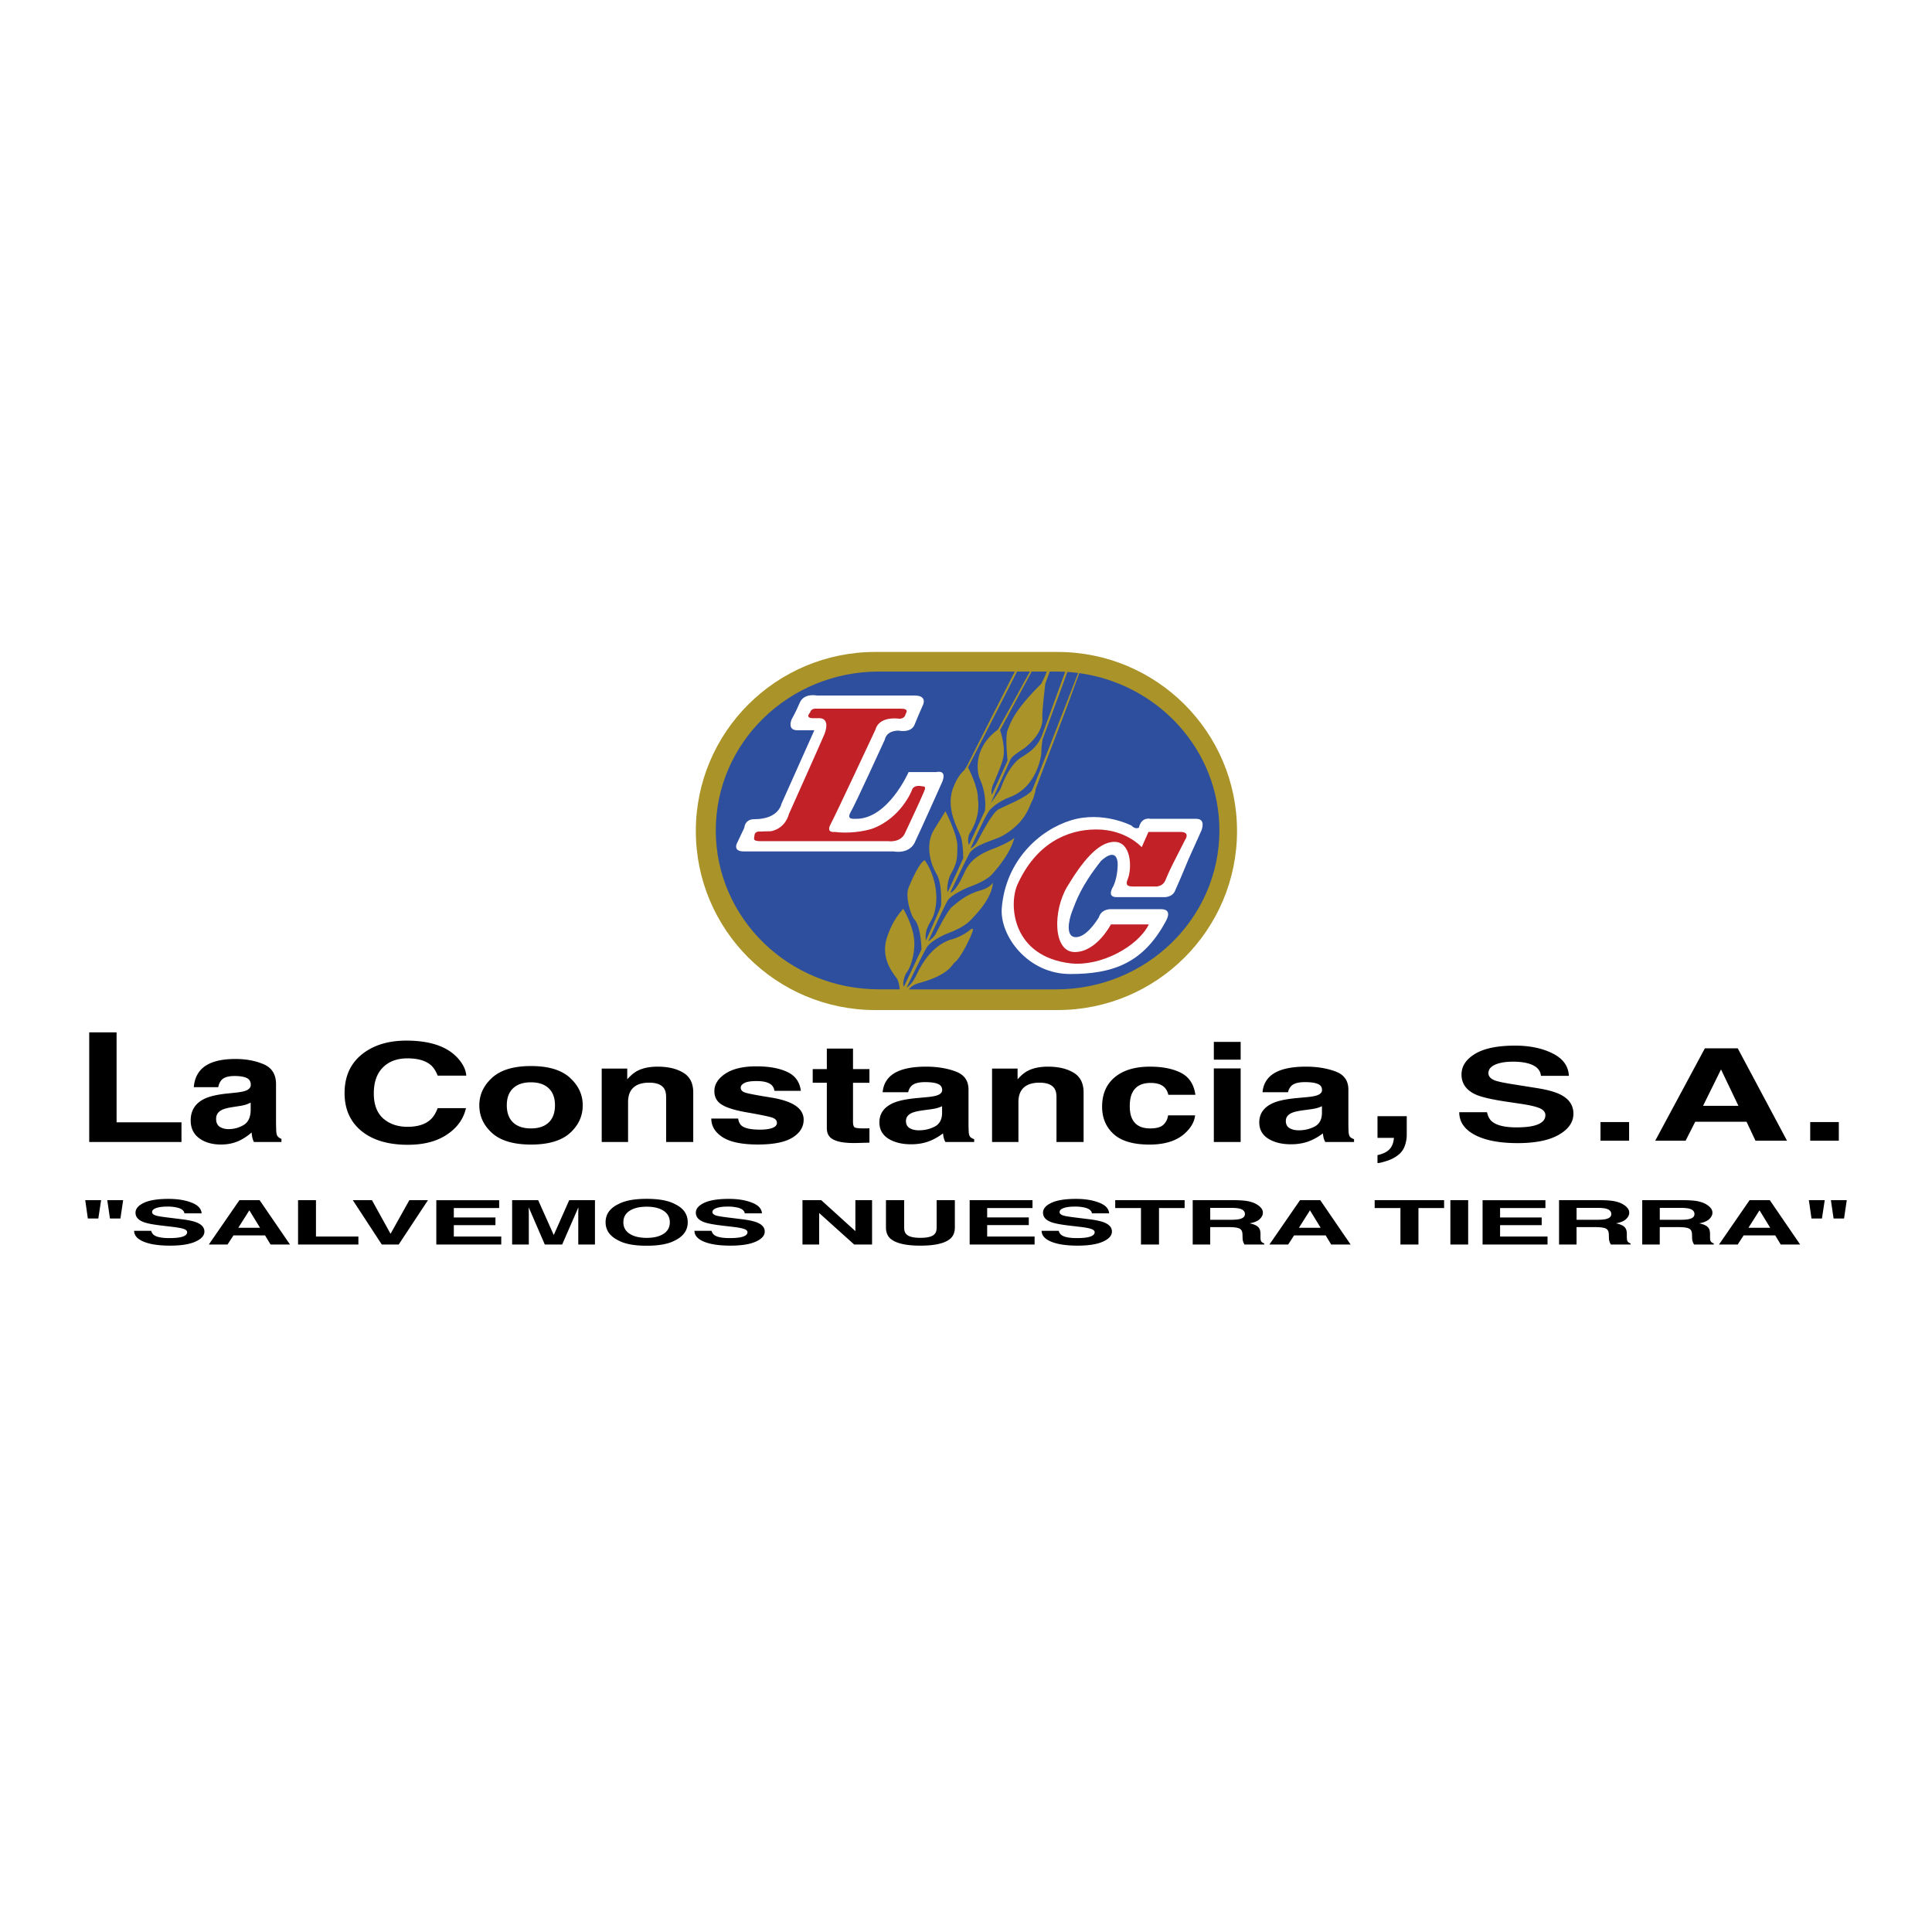 <svg xmlns="http://www.w3.org/2000/svg" width="2500" height="2500" viewBox="0 0 192.756 192.756"><g fill-rule="evenodd" clip-rule="evenodd"><path fill="#fff" d="M0 0h192.756v192.756H0V0z"/><path d="M87.327 65.045h18.187c9.889 0 17.904 7.998 17.904 17.864s-8.016 17.864-17.904 17.864H87.327c-9.888 0-17.903-7.998-17.903-17.864s8.015-17.864 17.903-17.864z" fill="#aa9328"/><path d="M87.687 67.001h13.559c-.549 1.078-4.431 8.709-4.579 9.044-.158.36-.473.812-.473.812-.473.383-.879 1.149-1.149 1.87-.677 2.073.563 4.011.811 4.732s.248 2.163.248 2.163l-1.555 3.403c-.135-.45.09-1.397.27-1.735.722-1.262.676-1.645.698-2.84.024-1.194-1.194-3.515-1.194-3.515s-.653 1.082-1.126 1.825c-.992 1.601-.248 3.606.18 4.327.654.969.519 3.11.519 3.245 0 .135-1.51 3.493-1.51 3.493-.181-.879.293-1.555.429-1.848.653-.947.608-2.479.608-2.479-.067-2.322-1.172-3.674-1.172-3.674-.474.203-1.239 1.826-1.6 2.727-.36.901.204 2.637.496 3.087.767.699.789 3.087.789 3.087l-1.758 3.718c-.18-.338.091-1.127.226-1.33.653-.834.879-2.456.812-3.2-.091-1.622-1.104-3.245-1.104-3.245-.947 1.06-1.353 2.051-1.646 2.952-.63 2.051.699 3.538.902 3.854.285.268.373.955.396 1.232h-2.075c-8.989 0-16.275-7.098-16.275-15.854s7.284-15.851 16.273-15.851zm13.784 0h1.285c-.457.857-3.18 5.777-3.18 5.777-2.683 1.96-1.984 4.484-1.871 4.822.811 1.69.562 3.291.562 3.291l-1.6 3.425c-.225-.699.09-1.194.09-1.194 1.059-1.646.857-3.088.811-3.403.047-1.194-.991-3.155-.991-3.155l1.217-2.366 3.677-7.197zm1.461 0h1.494c-.141.483-.547 1.225-.547 1.225-2.84 2.817-3.043 3.921-3.336 4.574-.291.654-.021 3.087-.021 3.087l-1.555 3.403c-.158-.36.09-1.014.225-1.262.744-1.735.834-2.164.834-2.164.406-1.194-.248-3.02-.248-3.02l3.154-5.843zm1.802 0h.648c.299 0 .596.008.893.023-.262.719-1.787 4.908-2.262 6.204-.518 1.442-1.51 1.916-1.914 2.208-1.422.744-2.164 2.997-2.277 3.268s-.969 1.42-.969 1.42 1.824-4.012 1.961-4.349c.135-.338 1.014-.879 1.42-1.15 1.803-1.465 1.803-2.658 1.758-3.087-.045-.428.293-3.312.293-3.312l.449-1.225zm1.76.037c.361.024.721.06 1.074.105l-2.674 6.874s-1.85 4.732-1.961 4.89c-.744.767-2.592 1.465-3.291 1.825-.699.361-1.895 2.817-2.186 3.313-.293.496-.631.608-.631.608s1.374-3.042 1.803-3.673c.428-.631 1.51-1.217 1.982-1.397 2.908-.992 3.312-4.304 3.291-4.597-.023-.293.111-1.194.111-1.194l2.482-6.754zm1.192.121c7.898 1.09 13.973 7.702 13.973 15.696 0 8.756-7.287 15.854-16.275 15.854H90.671c.342-.451.932-.625 1.242-.691 2.704-.768 3.088-1.758 3.29-1.961.632-.406 1.646-2.546 1.827-3.11.18-.563-.294-.136-.294-.136-.338.293-1.24.812-1.938.947-1.78.63-2.771 2.298-3.268 3.312-.541 1.24-1.081 1.465-1.081 1.465s1.644-3.425 2.027-4.034c.383-.608 1.577-1.172 1.893-1.307 2.141-.789 2.434-1.375 2.999-1.961 1.758-1.916 1.689-3.155 1.689-3.155-.361.496-.947.676-1.262.766-1.42.383-2.253 1.194-2.773 1.6-.519.406-1.486 2.412-1.689 2.772-.203.361-.721.699-.721.699s1.623-3.583 1.96-4.102c.338-.518 1.532-1.059 1.871-1.217 1.172-.428 1.959-.811 2.456-1.284 2.051-2.231 2.299-3.719 2.299-3.719-.449.429-1.848.992-1.848.992-2.862 1.014-2.884 2.118-3.539 3.312-.653 1.195-1.014 1.172-1.014 1.172s1.69-3.538 1.961-3.989c.631-.856 2.344-1.217 3.178-1.645 2.389-1.307 2.75-2.998 3.02-3.493.271-.496.383-1.239.383-1.239l.496-1.33 2.547-6.67 1.304-3.544z" fill="#2d4f9e"/><path d="M118.578 85.724l1.273-2.828s.529-1.201-.496-1.201h-4.561s-.92-.248-1.166.883c0 0-.354.212-.744-.212 0 0-2.861-1.484-6.008-.53s-6.541 3.995-6.93 8.767c-.211 2.757 2.58 6.575 6.824 6.575 4.24 0 7.281-1.061 9.543-5.267.213-.389.566-1.202-.494-1.202h-4.879s-1.025-.106-1.307.813c-.283.459-1.273 1.979-2.299 1.979s-.742-1.625-.354-2.616c.389-.99.848-2.439 2.863-4.984 0 0 1.449-1.45 1.662.106.035.601-.072 1.662-.426 2.404-.211.354-.564 1.095.318 1.095h4.633s.953.106 1.236-.707c.392-.847 1.312-3.075 1.312-3.075z" fill="#fff"/><path d="M117.021 86.184l1.203-2.368s.6-.814-.459-.814h-3.184l-.67 1.521s-1.557-1.768-4.525-1.768-6.045 1.449-7.883 5.514c-.885 2.05-.496 7.176 5.336 7.848 2.971.318 6.682-1.661 7.779-3.888h-3.783s-1.414 2.757-3.605 2.757c-2.193 0-2.191-4.136-.744-6.54 1.451-2.404 3.041-4.454 4.703-4.454s1.768 2.545 1.344 3.676c-.178.424-.248.777.459.777h2.262s.742.071 1.025-.636.742-1.625.742-1.625z" fill="#c12127"/><path d="M86.125 69.394H81.53s-1.309-.283-1.733.707c-.424.989-.812 1.661-.812 1.661s-.496 1.096.566 1.096h1.696L77.96 80.21s-.249 1.52-2.687 1.52c-.424 0-.919.141-1.025.883l-.671 1.415s-.565.919.636.919h14.953s1.662.354 2.192-1.096c.354-.707 2.581-5.691 2.581-5.691s.707-1.378-.53-1.131h-2.757s-2.05 4.701-5.268 4.666c-.317 0-.954.07-.494-.707.459-.777 3.394-7.211 3.394-7.211s.104-.883 1.378-.883c0 0 1.238.282 1.59-.602.354-.884.812-1.908.812-1.908s.532-.99-.812-.99h-5.127z" fill="#fff"/><path d="M89.625 71.691c0 .035.6.07.706-.389.071-.212.425-.601-.494-.601h-8.378s-.53-.071-.636.389c0 0-.566.566.317.566h.601s1.132-.105.53 1.555c-.354.849-3.57 8.024-3.57 8.024s-.282 1.378-1.767 1.697c-.601 0-1.026.035-1.026.035s-.636-.105-.636.425c-.035.283-.213.53.601.53H88.6s1.307.211 1.731-.884c0 0 1.627-3.464 1.769-3.853.141-.389.424-.742-.142-.742 0 0-.813-.212-.989.424 0 0-1.062 2.757-3.96 3.817-.883.283-2.369.495-3.747.318 0 0-.885.142-.389-.777.495-.918 4.49-9.473 4.49-9.473s.211-1.238 2.262-1.061z" fill="#c12127"/><path d="M12.286 119.742l-.272 1.826H10.97l-.267-1.826h1.583zm171.966 0l-.271 1.826h-1.045l-.268-1.826h1.584zm-9.809 2.752h2.17l-1.066-1.74-1.104 1.74zm-8.847-1.984v1.189h2.021c.402 0 .705-.025.906-.072.355-.086.533-.25.533-.498 0-.27-.172-.447-.518-.541-.191-.051-.482-.078-.869-.078h-2.073zm-8.301 0v1.189h2.023c.402 0 .705-.025.906-.072.355-.086.533-.25.533-.498 0-.27-.174-.447-.516-.541-.195-.051-.484-.078-.871-.078h-2.075zm-27.701 1.984h2.168l-1.066-1.74-1.102 1.74zm-8.85-1.984v1.189h2.023c.402 0 .703-.025.904-.072.355-.086.533-.25.533-.498 0-.27-.172-.447-.516-.541-.193-.051-.482-.078-.869-.078h-2.075zm-54.542 2.588c.417-.268.626-.654.626-1.15s-.209-.879-.626-1.148c-.414-.273-.974-.408-1.682-.408s-1.272.135-1.694.404-.632.654-.632 1.152c0 .496.21.883.632 1.15.421.271.986.404 1.694.404s1.269-.133 1.682-.404zm-42.427-.604h2.169l-1.067-1.74-1.102 1.74zm-13.688-2.752l-.278 1.826H8.765l-.261-1.826h1.583zm171.966 0l-.277 1.826h-1.043l-.262-1.826h1.582zm-7.498 0h2.02l3.025 4.422h-1.936l-.551-.91h-3.15l-.592.91h-1.867l3.051-4.422zm-5.133.113c.324.07.6.174.824.311.186.111.332.236.441.371a.735.735 0 0 1 .162.465c0 .209-.104.418-.309.621-.205.201-.543.344-1.014.43.395.08.672.197.834.35.168.15.25.381.25.689v.297c0 .203.016.34.047.412.047.113.154.197.324.252v.111h-1.967a2.626 2.626 0 0 1-.115-.236 1.18 1.18 0 0 1-.076-.383l-.012-.41c-.008-.281-.107-.471-.301-.564-.189-.094-.547-.141-1.072-.141h-1.844v1.734h-1.748v-4.422h4.193c.602.006 1.063.045 1.383.113zm-8.299 0c.324.07.6.174.824.311.186.111.332.236.439.371a.726.726 0 0 1 .164.465c0 .209-.104.418-.309.621-.205.201-.543.344-1.016.43.395.08.674.197.836.35.166.15.248.381.248.689v.297c0 .203.018.34.047.412.047.113.154.197.326.252v.111h-1.967a1.848 1.848 0 0 1-.115-.236 1.18 1.18 0 0 1-.076-.383l-.012-.41c-.008-.281-.107-.471-.301-.564-.189-.094-.547-.141-1.074-.141h-1.844v1.734h-1.746v-4.422h4.193c.602.006 1.063.045 1.383.113zm-6.937.67h-4.523v.939h4.152v.766h-4.152v1.139h4.734v.795h-6.48v-4.422h6.27v.783h-.001zm-7.707 3.639h-1.775v-4.422h1.775v4.422zm-2.401-4.422v.783h-2.559v3.639h-1.797v-3.639h-2.57v-.783h6.926zm-14.375 0h2.02l3.027 4.422h-1.938l-.551-.91h-3.148l-.592.91h-1.869l3.051-4.422zm-5.133.113c.326.07.6.174.824.311.188.111.332.236.441.371a.735.735 0 0 1 .162.465c0 .209-.102.418-.307.621-.205.201-.545.344-1.016.43.395.08.672.197.836.35.166.15.248.381.248.689v.297c0 .203.016.34.047.412.047.113.154.197.324.252v.111h-1.965a1.178 1.178 0 0 1-.191-.619l-.012-.41c-.008-.281-.109-.471-.303-.564-.189-.094-.547-.141-1.072-.141h-1.844v1.734h-1.746v-4.422h4.191c.604.006 1.063.045 1.383.113zm-6.379-.113v.783h-2.557v3.639h-1.799v-3.639h-2.57v-.783h6.926zm-12.562 3.057c.055.201.16.352.32.453.289.182.785.273 1.49.273.422 0 .764-.025 1.025-.072.5-.092.75-.264.75-.514 0-.146-.125-.258-.373-.338-.246-.078-.635-.148-1.164-.207l-.906-.105c-.889-.105-1.504-.217-1.844-.34-.576-.203-.865-.521-.865-.957 0-.395.279-.723.836-.986.557-.262 1.375-.393 2.455-.393.9 0 1.666.125 2.301.373.637.244.973.604 1.004 1.072h-1.717c-.031-.266-.256-.455-.674-.566a4.094 4.094 0 0 0-1.037-.111c-.461 0-.828.049-1.102.145-.275.096-.412.23-.412.402 0 .156.135.275.406.354.174.053.545.113 1.113.184l1.473.182c.646.08 1.133.188 1.463.32.51.209.766.51.766.904 0 .404-.301.74-.9 1.008-.596.266-1.438.398-2.529.398-1.113 0-1.988-.131-2.627-.393-.637-.264-.957-.625-.957-1.086h1.705zm-2.615-2.274H98.49v.939h4.152v.766H98.49v1.139h4.732v.795h-6.479v-4.422h6.27v.783h.001zm-14.621-.783h1.815v2.719c0 .303.07.525.209.664.216.248.688.373 1.416.373.723 0 1.192-.125 1.409-.373.139-.139.208-.361.208-.664v-2.719h1.816v2.719c0 .469-.142.834-.424 1.096-.526.48-1.53.721-3.01.721-1.482 0-2.487-.24-3.017-.721-.282-.262-.423-.627-.423-1.096v-2.719h.001zm-8.329 0h1.873l3.405 3.088v-3.088h1.664v4.422H85.22l-3.492-3.141v3.141h-1.665v-4.422h.001zm-9.071 3.057a.74.74 0 0 0 .319.453c.289.182.786.273 1.49.273.421 0 .764-.025 1.027-.072.499-.092.748-.264.748-.514 0-.146-.124-.258-.372-.338-.248-.078-.636-.148-1.166-.207l-.905-.105c-.89-.105-1.504-.217-1.844-.34-.576-.203-.865-.521-.865-.957 0-.395.278-.723.835-.986.558-.262 1.375-.393 2.454-.393.901 0 1.668.125 2.303.373.638.244.973.604 1.003 1.072h-1.717c-.031-.266-.255-.455-.672-.566a4.122 4.122 0 0 0-1.039-.111c-.46 0-.828.049-1.102.145s-.412.23-.412.402c0 .156.135.275.406.354.174.053.545.113 1.114.184l1.474.182c.645.08 1.132.188 1.461.32.511.209.765.51.765.904 0 .404-.3.74-.899 1.008-.595.266-1.438.398-2.529.398-1.113 0-1.989-.131-2.627-.393-.638-.264-.957-.625-.957-1.086h1.707zm-3.671.971c-.646.346-1.58.516-2.802.516s-2.155-.17-2.801-.516c-.867-.422-1.299-1.029-1.299-1.822 0-.811.433-1.418 1.299-1.824.646-.344 1.58-.516 2.801-.516s2.156.172 2.802.516c.862.406 1.293 1.014 1.293 1.824 0 .792-.431 1.4-1.293 1.822zm-10.533-4.028h2.57v4.422h-1.665v-2.992c0-.084.002-.205.006-.359.004-.156.006-.275.006-.359l-1.618 3.711h-1.734l-1.606-3.711c0 .084.002.203.006.359.003.154.005.275.005.359v2.992h-1.665v-4.422h2.599l1.555 3.477 1.541-3.477zm-6.988.783h-4.524v.939h4.153v.766h-4.153v1.139h4.733v.795h-6.479v-4.422h6.27v.783zm-8.961-.783h1.856l-2.917 4.422H38.09l-2.888-4.422h1.908l1.856 3.355 1.874-3.355zm-11.103 0h1.787v3.627h4.233v.795h-6.02v-4.422zm-5.852 0h2.018l3.028 4.422h-1.937l-.551-.91h-3.15l-.591.91h-1.868l3.051-4.422zm-8.799 3.057a.744.744 0 0 0 .319.453c.291.182.787.273 1.491.273.421 0 .764-.025 1.027-.072.499-.092.748-.264.748-.514 0-.146-.124-.258-.371-.338-.248-.078-.637-.148-1.166-.207l-.905-.105c-.89-.105-1.504-.217-1.844-.34-.576-.203-.864-.521-.864-.957 0-.395.279-.723.835-.986.557-.262 1.375-.393 2.454-.393.9 0 1.668.125 2.302.373.638.244.973.604 1.003 1.072h-1.717c-.031-.266-.255-.455-.673-.566a4.108 4.108 0 0 0-1.038-.111c-.46 0-.828.049-1.102.145-.275.096-.412.23-.412.402 0 .156.136.275.406.354.174.053.545.113 1.113.184l1.474.182c.646.08 1.133.188 1.462.32.51.209.766.51.766.904 0 .404-.3.74-.899 1.008-.596.266-1.438.398-2.529.398-1.114 0-1.99-.131-2.627-.393-.638-.264-.957-.625-.957-1.086h1.704zM25.012 110.004a3.23 3.23 0 0 1-.488.207 4.83 4.83 0 0 1-.665.141l-.568.09c-.532.078-.914.176-1.145.289-.39.193-.585.492-.585.898 0 .361.118.623.354.787.243.156.535.236.878.236.543 0 1.043-.133 1.499-.4.461-.268.7-.754.718-1.461v-.787h.002zm144.904.322h3.525l-1.734-3.627-1.791 3.627zm-38.025.041a3.73 3.73 0 0 1-.51.189 5.947 5.947 0 0 1-.695.127l-.592.08c-.557.072-.953.16-1.195.264-.406.176-.611.447-.611.814 0 .328.123.566.371.715.252.143.559.215.916.215.568 0 1.09-.121 1.566-.363.48-.242.73-.686.75-1.326v-.715zm-8.11-4.646h-2.676v-1.771h2.676v1.771zm-29.789 4.646a3.768 3.768 0 0 1-.509.189 6.012 6.012 0 0 1-.696.127l-.592.08c-.556.072-.954.16-1.195.264-.407.176-.611.447-.611.814 0 .328.124.566.37.715.253.143.559.215.917.215.568 0 1.089-.121 1.566-.363.48-.242.731-.686.75-1.326v-.715zm-39.242 1.617c.413-.4.62-.969.62-1.705s-.207-1.303-.62-1.695c-.414-.4-1.007-.6-1.778-.602-.772 0-1.368.201-1.787.602-.414.393-.621.959-.621 1.695s.207 1.305.621 1.705c.419.398 1.015.598 1.787.598.771 0 1.363-.199 1.778-.598zm-45.849-8.986h2.731v8.973h6.475v1.965H8.901v-10.938zm171.704 8.949h2.854v1.863h-2.854v-1.863zm-10.509-7.355h3.279l4.918 9.219h-3.146l-.895-1.896h-5.117l-.961 1.896h-3.033l4.955-9.219zm-10.414 7.355h2.854v1.863h-2.854v-1.863zm-11.321-.982c.088.42.26.736.518.945.473.379 1.279.568 2.422.568.684 0 1.24-.051 1.668-.15.811-.191 1.215-.549 1.215-1.07 0-.303-.201-.539-.602-.707-.402-.162-1.033-.305-1.895-.43l-1.469-.219c-1.445-.219-2.445-.453-2.998-.707-.936-.426-1.404-1.092-1.404-1.996 0-.826.453-1.512 1.357-2.059.904-.545 2.234-.818 3.986-.818 1.463 0 2.709.258 3.74.775 1.037.514 1.58 1.26 1.629 2.24h-2.789c-.049-.557-.414-.949-1.092-1.184-.453-.154-1.016-.23-1.686-.23-.748 0-1.346.1-1.791.299-.447.201-.67.48-.67.84 0 .328.221.574.66.738.283.107.887.234 1.809.381l2.395.381c1.049.168 1.84.389 2.373.67.83.434 1.244 1.061 1.244 1.883 0 .842-.486 1.543-1.459 2.102-.969.555-2.338.832-4.109.832-1.809 0-3.232-.273-4.268-.82-1.037-.551-1.555-1.305-1.555-2.264h2.771zm-18.072-1.494c.486-.043.836-.1 1.045-.168.377-.115.564-.299.566-.545 0-.301-.146-.508-.436-.619-.285-.117-.705-.176-1.26-.176-.623 0-1.064.113-1.324.338a1.2 1.2 0 0 0-.371.672h-2.547c.057-.641.303-1.17.742-1.582.695-.646 1.895-.971 3.592-.971 1.105 0 2.088.16 2.945.479.859.318 1.287.922 1.287 1.805v3.367c0 .234.006.518.02.85.018.25.07.422.156.512s.217.164.389.223v.281h-2.871a1.707 1.707 0 0 1-.166-.416 3.877 3.877 0 0 1-.072-.445 5.56 5.56 0 0 1-1.26.734c-.568.238-1.211.355-1.928.355-.914 0-1.67-.188-2.27-.564-.592-.381-.889-.92-.889-1.615 0-.902.479-1.557 1.436-1.961.525-.221 1.297-.377 2.316-.471l.9-.083zm-9.184-2.875h2.676v7.34h-2.676v-7.34zm-4.543 2.633a1.478 1.478 0 0 0-.381-.74c-.295-.297-.756-.445-1.379-.445-.891 0-1.498.322-1.824.965-.174.34-.26.793-.26 1.359 0 .539.086.973.26 1.299.314.611.906.916 1.777.916.617 0 1.055-.121 1.314-.363s.418-.557.473-.943h2.695c-.062.584-.352 1.137-.871 1.656-.826.842-2.053 1.262-3.676 1.262s-2.818-.352-3.584-1.051c-.766-.701-1.148-1.609-1.148-2.729 0-1.262.422-2.242 1.27-2.943.844-.699 2.012-1.051 3.5-1.051 1.266 0 2.299.207 3.104.621.807.412 1.285 1.143 1.434 2.188h-2.704v-.001zm-9.451-2.209c.666.396 1 1.055 1 1.975v4.941h-2.705v-4.465c0-.385-.07-.682-.213-.887-.26-.379-.754-.566-1.482-.566-.895 0-1.51.275-1.842.828-.174.291-.26.664-.26 1.117v3.973h-2.631v-7.326h2.547v1.07c.34-.377.66-.648.963-.814.543-.297 1.232-.445 2.066-.445 1.044-.001 1.895.2 2.557.599zm-14.722 2.451c.489-.043.836-.1 1.047-.168.377-.115.563-.299.564-.545 0-.301-.145-.508-.436-.619-.284-.117-.704-.176-1.259-.176-.624 0-1.065.113-1.324.338-.186.164-.31.389-.371.672h-2.547c.056-.641.303-1.17.741-1.582.697-.646 1.895-.971 3.593-.971 1.105 0 2.087.16 2.945.479s1.287.922 1.287 1.805v3.367c0 .234.006.518.019.85.019.25.071.422.157.512.087.09.215.164.389.223v.281h-2.871a1.713 1.713 0 0 1-.167-.416 3.85 3.85 0 0 1-.074-.445 5.552 5.552 0 0 1-1.259.734c-.568.238-1.21.355-1.925.355-.915 0-1.671-.188-2.27-.564-.593-.381-.89-.92-.89-1.615 0-.902.479-1.557 1.436-1.961.524-.221 1.297-.377 2.315-.471l.9-.083zm-11.304-1.442v-1.365h1.408v-2.049h2.612v2.049h1.639v1.365h-1.639v3.881c0 .301.053.488.158.564.104.072.425.107.963.107h.25l.269-.012v1.434l-1.251.033c-1.246.031-2.098-.125-2.555-.471-.296-.221-.445-.559-.445-1.018v-4.52h-1.409v.002zm-7.442 3.565c.056.34.176.584.362.727.327.256.932.383 1.815.383.519 0 .929-.055 1.232-.166.308-.113.461-.283.462-.506 0-.217-.124-.381-.371-.492-.247-.111-1.163-.305-2.75-.58-1.143-.207-1.948-.463-2.417-.773-.469-.305-.703-.744-.703-1.32 0-.678.364-1.258 1.093-1.744.734-.488 1.765-.734 3.092-.734 1.26 0 2.285.184 3.075.553.797.363 1.253.994 1.371 1.893h-2.64a.96.96 0 0 0-.287-.586c-.29-.26-.784-.391-1.481-.391-.574 0-.984.064-1.232.195-.241.131-.361.283-.361.457 0 .221.129.381.388.479.26.104 1.178.281 2.752.531 1.049.182 1.836.451 2.361.816.519.369.777.828.777 1.381 0 .727-.374 1.322-1.12 1.783-.741.459-1.89.688-3.446.688-1.586 0-2.759-.242-3.519-.727-.753-.49-1.13-1.111-1.13-1.865h2.677v-.002zm-5.478-4.574c.667.396 1 1.055 1 1.975v4.941H66.46v-4.465c0-.385-.071-.682-.213-.887-.259-.379-.753-.566-1.482-.566-.895 0-1.509.275-1.843.828-.173.291-.259.664-.259 1.117v3.973h-2.63v-7.326h2.547v1.07c.339-.377.661-.648.963-.814.543-.297 1.231-.445 2.065-.445 1.044-.001 1.895.2 2.557.599zm-11.304 6.027c-.852.764-2.146 1.146-3.881 1.146-1.734 0-3.028-.383-3.88-1.146-.852-.768-1.278-1.689-1.278-2.768 0-1.061.426-1.977 1.278-2.754s2.146-1.164 3.88-1.166c1.735 0 3.028.389 3.881 1.166.852.777 1.278 1.693 1.278 2.754 0 1.078-.427 2-1.278 2.768zm-20.565-8c1.111-.816 2.525-1.225 4.241-1.225 2.297 0 3.976.547 5.039 1.643.586.615.901 1.232.944 1.852h-2.853c-.185-.477-.423-.834-.713-1.078-.519-.43-1.287-.646-2.306-.646-1.038 0-1.855.307-2.455.916-.599.607-.898 1.467-.898 2.58s.314 1.947.944 2.506c.636.551 1.441.826 2.417.826 1 0 1.763-.236 2.288-.713.29-.256.53-.639.722-1.15h2.825c-.247 1.08-.879 1.961-1.899 2.639-1.012.678-2.312 1.018-3.898 1.018-1.963 0-3.507-.459-4.63-1.375-1.124-.92-1.685-2.182-1.685-3.783 0-1.737.639-3.073 1.917-4.01zm-12.819 3.971c.467-.051.801-.113 1.003-.186.36-.129.541-.33.541-.602 0-.332-.139-.559-.417-.684-.272-.129-.674-.191-1.206-.193-.597 0-1.02.125-1.268.371-.178.184-.296.432-.355.742h-2.438c.053-.707.29-1.287.709-1.744.668-.711 1.815-1.068 3.441-1.068 1.058 0 1.999.176 2.82.527.822.352 1.233 1.016 1.233 1.988v3.711c0 .256.006.568.018.936.017.277.067.465.15.564.083.098.207.18.373.244v.311h-2.749a2.033 2.033 0 0 1-.16-.459 4.382 4.382 0 0 1-.071-.49 5.167 5.167 0 0 1-1.207.809c-.544.262-1.159.393-1.844.395-.875 0-1.6-.209-2.173-.625-.567-.42-.852-1.014-.852-1.779 0-.994.458-1.715 1.375-2.16.502-.242 1.241-.416 2.217-.52l.86-.088zm113.957 6.226c.543-.117.941-.311 1.193-.58.26-.271.408-.65.445-1.141h-1.639v-2.162h2.918v1.873c0 .328-.057.672-.172 1.029a1.987 1.987 0 0 1-.633.93c-.336.281-.73.49-1.186.631-.447.145-.758.217-.928.217v-.797h.002z"/></g></svg>